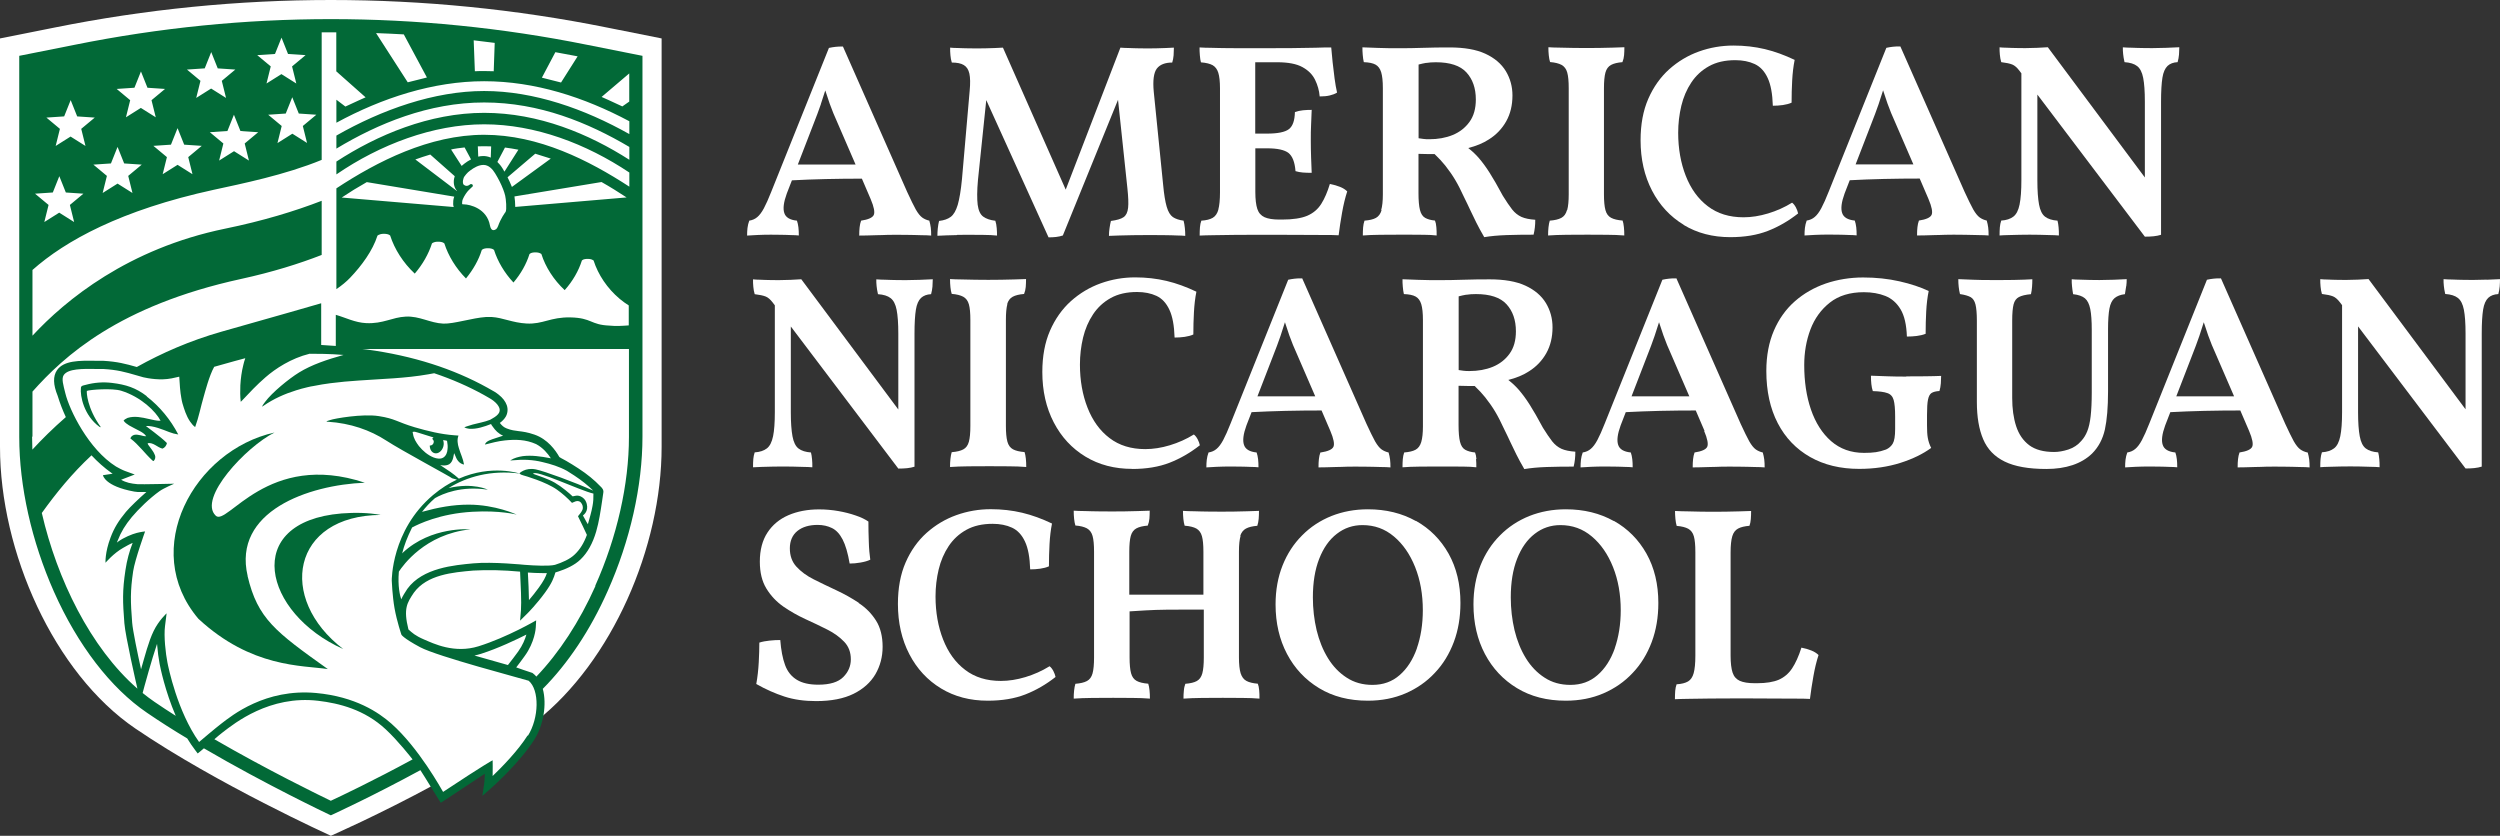 <?xml version="1.0" encoding="UTF-8"?> <svg xmlns="http://www.w3.org/2000/svg" width="341" height="114" viewBox="0 0 341 114" fill="none"><rect x="0" y="0" width="341" height="114" fill="#333333" stroke="none"/><g clip-path="url(#clip0_826_50)"><path d="M105.122 32.011C105.553 32.011 106.01 32.011 106.495 32.025C106.98 32.025 107.451 32.052 107.882 32.065C108.326 32.065 108.676 32.092 108.959 32.119C108.959 31.715 108.946 31.351 108.905 31.014C108.865 30.677 108.797 30.367 108.703 30.097C107.747 30.003 107.168 29.652 106.98 29.059C106.778 28.466 106.886 27.59 107.316 26.404L108.017 24.598C109.484 24.517 111.019 24.463 112.648 24.423C114.358 24.382 116 24.369 117.562 24.369L118.76 27.159C119.218 28.237 119.353 28.965 119.178 29.329C119.003 29.693 118.424 29.949 117.454 30.097C117.36 30.38 117.279 30.677 117.252 31C117.212 31.324 117.199 31.701 117.199 32.133C117.454 32.133 117.791 32.133 118.208 32.119C118.639 32.119 119.097 32.092 119.595 32.079C120.093 32.079 120.578 32.052 121.049 32.038C121.507 32.038 121.897 32.025 122.193 32.025C122.597 32.025 123.109 32.025 123.742 32.038C124.375 32.038 124.994 32.065 125.6 32.079C126.219 32.079 126.69 32.105 127.013 32.133C127.013 31.728 127 31.378 126.959 31.054C126.919 30.744 126.852 30.421 126.758 30.097C126.407 30.016 126.084 29.882 125.802 29.679C125.519 29.477 125.223 29.113 124.913 28.574C124.617 28.035 124.226 27.24 123.742 26.189L114.977 6.348C114.573 6.348 114.237 6.348 113.967 6.389C113.685 6.416 113.388 6.47 113.065 6.537L105.203 26.148C104.826 27.105 104.489 27.86 104.193 28.413C103.897 28.965 103.587 29.369 103.291 29.612C102.995 29.868 102.631 30.03 102.2 30.097C102.079 30.421 101.998 30.758 101.958 31.095C101.918 31.432 101.904 31.782 101.904 32.133C102.254 32.105 102.725 32.079 103.331 32.052C103.937 32.025 104.543 32.011 105.176 32.011H105.122ZM111.961 14.206C112.163 13.613 112.365 12.993 112.567 12.333C112.769 12.966 112.971 13.559 113.16 14.112C113.456 14.948 113.833 15.878 114.29 16.875L116.7 22.442H108.824L110.992 16.835C111.342 15.959 111.665 15.082 111.975 14.193L111.961 14.206Z" fill="white"></path><path d="M130.554 32.038C131.066 32.038 131.524 32.025 131.927 32.025C132.574 32.025 133.287 32.025 134.055 32.038C134.822 32.038 135.468 32.078 135.993 32.132C135.993 31.836 135.993 31.499 135.953 31.122C135.926 30.744 135.859 30.407 135.764 30.111C135.064 30.03 134.512 29.841 134.109 29.545C133.705 29.248 133.462 28.709 133.355 27.927C133.26 27.145 133.26 26.027 133.395 24.544L134.526 13.654L143.021 32.375C143.371 32.375 143.721 32.362 144.058 32.321C144.395 32.281 144.704 32.213 144.973 32.119L152.499 13.613L153.778 25.69C153.9 26.849 153.94 27.725 153.873 28.345C153.805 28.965 153.603 29.383 153.253 29.625C152.903 29.868 152.324 30.03 151.53 30.138C151.449 30.434 151.395 30.771 151.342 31.122C151.288 31.472 151.261 31.822 151.261 32.173C151.665 32.146 152.149 32.132 152.728 32.119C153.307 32.119 153.913 32.092 154.546 32.078C155.179 32.078 155.744 32.065 156.215 32.065H157.548C158.033 32.065 158.545 32.065 159.07 32.078C159.595 32.078 160.079 32.105 160.537 32.119C160.995 32.119 161.358 32.146 161.668 32.173C161.668 31.822 161.655 31.459 161.614 31.095C161.574 30.731 161.52 30.394 161.439 30.097C160.833 30.016 160.349 29.855 159.985 29.612C159.622 29.356 159.339 28.898 159.137 28.197C158.935 27.509 158.773 26.512 158.652 25.205L157.373 12.521C157.225 10.971 157.373 9.907 157.791 9.354C158.221 8.801 158.921 8.532 159.891 8.532C159.985 8.235 160.052 7.898 160.079 7.548C160.106 7.197 160.12 6.847 160.12 6.497C159.77 6.524 159.393 6.537 158.975 6.551C158.558 6.551 158.141 6.577 157.71 6.591C157.279 6.591 156.889 6.604 156.538 6.604C156.188 6.604 155.785 6.604 155.34 6.591C154.882 6.591 154.438 6.564 154.007 6.551C153.563 6.551 153.173 6.524 152.823 6.497L145.364 25.865L136.801 6.497C136.505 6.524 136.141 6.537 135.711 6.551C135.28 6.551 134.849 6.577 134.418 6.591C133.974 6.591 133.583 6.604 133.233 6.604C132.883 6.604 132.479 6.604 132.035 6.591C131.577 6.591 131.133 6.564 130.702 6.551C130.258 6.551 129.894 6.524 129.598 6.497C129.598 6.847 129.598 7.197 129.639 7.548C129.666 7.898 129.733 8.222 129.827 8.532C130.527 8.532 131.079 8.64 131.456 8.869C131.847 9.098 132.102 9.489 132.224 10.041C132.345 10.594 132.358 11.376 132.264 12.373L131.214 24.423C131.066 25.973 130.864 27.145 130.635 27.941C130.393 28.736 130.083 29.275 129.693 29.572C129.302 29.868 128.777 30.057 128.09 30.138C128.01 30.434 127.956 30.771 127.915 31.148C127.875 31.526 127.862 31.863 127.862 32.159C128.185 32.132 128.589 32.119 129.06 32.105C129.531 32.105 130.029 32.078 130.541 32.065L130.554 32.038Z" fill="white"></path><path d="M166.192 28.574C166.044 29.113 165.788 29.491 165.424 29.706C165.061 29.922 164.536 30.057 163.863 30.097C163.768 30.353 163.701 30.65 163.674 30.987C163.647 31.324 163.634 31.715 163.634 32.133C164.091 32.106 164.738 32.092 165.613 32.079C166.474 32.079 167.417 32.052 168.454 32.038C169.477 32.038 170.487 32.025 171.456 32.025H173.974C175.104 32.025 176.222 32.025 177.326 32.038C178.43 32.038 179.44 32.052 180.369 32.052C181.298 32.052 182.038 32.052 182.59 32.092C182.711 31.095 182.873 30.057 183.061 28.992C183.25 27.927 183.479 26.97 183.761 26.108C183.506 25.852 183.182 25.649 182.779 25.488C182.375 25.326 181.917 25.191 181.392 25.097C181.069 26.175 180.678 27.078 180.221 27.806C179.763 28.534 179.13 29.073 178.322 29.423C177.501 29.774 176.343 29.949 174.849 29.949H174.512C173.637 29.949 172.964 29.841 172.479 29.626C172.008 29.41 171.671 29.032 171.496 28.493C171.321 27.954 171.227 27.186 171.227 26.175V20.231H172.843C174.243 20.231 175.212 20.447 175.751 20.865C176.289 21.296 176.612 22.118 176.707 23.345C177.03 23.439 177.366 23.506 177.716 23.533C178.066 23.56 178.47 23.574 178.915 23.574C178.888 22.967 178.861 22.28 178.834 21.498C178.807 20.716 178.793 19.948 178.793 19.166C178.793 18.385 178.793 17.684 178.834 16.969C178.861 16.255 178.888 15.595 178.915 14.988C178.511 14.988 178.12 15.002 177.73 15.042C177.339 15.082 176.976 15.163 176.626 15.285C176.599 16.444 176.33 17.212 175.805 17.616C175.28 18.021 174.283 18.223 172.829 18.223H171.214V8.491H174.189C175.697 8.491 176.841 8.707 177.649 9.152C178.457 9.597 179.022 10.163 179.372 10.877C179.722 11.591 179.938 12.346 180.005 13.155C180.53 13.155 180.988 13.115 181.378 13.02C181.769 12.926 182.092 12.805 182.375 12.629C182.254 12.077 182.132 11.443 182.038 10.715C181.944 9.988 181.85 9.246 181.769 8.478C181.688 7.71 181.634 7.036 181.58 6.47C181.082 6.47 180.382 6.47 179.48 6.51C178.578 6.537 177.434 6.551 176.06 6.564C174.687 6.564 173.031 6.578 171.092 6.578H169.517C168.844 6.578 168.13 6.578 167.39 6.564C166.649 6.564 165.949 6.537 165.29 6.524C164.63 6.524 164.065 6.497 163.62 6.47C163.62 6.793 163.62 7.157 163.661 7.548C163.688 7.939 163.741 8.262 163.809 8.505C164.509 8.559 165.047 8.694 165.411 8.896C165.774 9.111 166.03 9.448 166.178 9.934C166.326 10.405 166.407 11.12 166.407 12.077V26.229C166.407 27.253 166.326 28.049 166.178 28.588L166.192 28.574Z" fill="white"></path><path d="M188.447 28.669C188.299 29.167 188.043 29.518 187.679 29.72C187.316 29.922 186.791 30.043 186.118 30.097C186.023 30.38 185.956 30.677 185.929 31.014C185.902 31.351 185.889 31.728 185.889 32.119C186.535 32.065 187.329 32.038 188.258 32.025C189.187 32.025 190.035 32.011 190.816 32.011H192.338C192.957 32.011 193.59 32.011 194.236 32.025C194.882 32.025 195.461 32.065 195.959 32.119C195.959 31.742 195.959 31.364 195.919 30.987C195.892 30.61 195.825 30.313 195.73 30.084C195.178 30.03 194.734 29.909 194.397 29.72C194.061 29.531 193.819 29.181 193.684 28.642C193.549 28.116 193.482 27.348 193.482 26.35V20.986C193.913 21 194.33 21.013 194.721 21.013C195.017 21.013 195.34 21.013 195.676 21.013C196.242 21.552 196.727 22.078 197.117 22.563C197.615 23.196 198.073 23.843 198.477 24.517C198.881 25.191 199.285 26 199.715 26.93C200.012 27.537 200.294 28.102 200.537 28.642C200.793 29.181 201.062 29.747 201.358 30.34C201.654 30.933 202.018 31.607 202.449 32.348C203.324 32.2 204.347 32.106 205.518 32.065C206.69 32.025 207.901 32.011 209.18 32.011C209.261 31.688 209.315 31.364 209.355 31.027C209.396 30.704 209.409 30.353 209.409 29.976C208.628 29.922 208.009 29.801 207.524 29.585C207.053 29.369 206.622 29.033 206.259 28.574C205.895 28.116 205.478 27.483 204.993 26.714C204.293 25.407 203.687 24.356 203.189 23.574C202.691 22.779 202.193 22.118 201.722 21.566C201.331 21.107 200.846 20.649 200.268 20.191C201.331 19.921 202.274 19.544 203.081 19.018C204.091 18.385 204.885 17.549 205.451 16.538C206.016 15.527 206.299 14.355 206.299 13.02C206.299 11.821 206.003 10.716 205.397 9.705C204.791 8.707 203.862 7.912 202.61 7.332C201.358 6.753 199.729 6.47 197.723 6.47C196.498 6.47 195.3 6.483 194.128 6.524C192.957 6.564 191.907 6.578 190.951 6.578C189.955 6.578 188.958 6.578 188.002 6.537C187.033 6.51 186.319 6.483 185.835 6.456C185.835 6.753 185.835 7.09 185.875 7.467C185.902 7.845 185.956 8.182 186.023 8.478C186.723 8.505 187.262 8.613 187.625 8.815C187.989 9.017 188.245 9.368 188.393 9.853C188.541 10.338 188.622 11.066 188.622 12.023V26.512C188.622 27.442 188.541 28.157 188.393 28.655L188.447 28.669ZM194.532 8.586C194.936 8.518 195.367 8.492 195.852 8.492C197.777 8.492 199.177 8.95 200.025 9.88C200.873 10.81 201.304 12.036 201.304 13.573C201.304 14.799 201.021 15.824 200.443 16.619C199.864 17.428 199.096 18.021 198.154 18.412C197.198 18.802 196.134 18.991 194.963 18.991C194.68 18.991 194.411 18.991 194.155 18.951C193.967 18.937 193.751 18.897 193.495 18.856V8.802C193.859 8.707 194.222 8.626 194.546 8.572L194.532 8.586Z" fill="white"></path><path d="M213.731 28.669C213.596 29.167 213.34 29.518 212.963 29.72C212.586 29.922 212.061 30.044 211.388 30.097C211.307 30.354 211.254 30.65 211.213 31.014C211.173 31.378 211.159 31.742 211.159 32.119C211.886 32.065 212.735 32.038 213.704 32.025C214.673 32.025 215.616 32.011 216.545 32.011C217.474 32.011 218.335 32.011 219.197 32.025C220.059 32.025 220.84 32.065 221.553 32.119C221.553 31.715 221.54 31.337 221.499 30.974C221.459 30.61 221.405 30.313 221.324 30.084C220.651 30.03 220.126 29.909 219.749 29.706C219.372 29.504 219.116 29.154 218.982 28.655C218.847 28.157 218.78 27.442 218.78 26.512V12.063C218.78 11.106 218.847 10.392 218.982 9.893C219.116 9.408 219.372 9.058 219.749 8.855C220.126 8.653 220.638 8.532 221.297 8.478C221.418 8.182 221.499 7.858 221.526 7.521C221.553 7.184 221.567 6.82 221.567 6.443C221.068 6.47 220.53 6.483 219.951 6.497C219.372 6.497 218.78 6.524 218.187 6.537C217.581 6.537 217.002 6.551 216.424 6.551C215.845 6.551 215.279 6.551 214.633 6.537C214 6.537 213.367 6.51 212.775 6.497C212.169 6.497 211.644 6.47 211.2 6.443C211.2 6.82 211.213 7.184 211.254 7.548C211.294 7.912 211.348 8.222 211.429 8.465C212.102 8.519 212.627 8.653 213.004 8.855C213.381 9.071 213.637 9.408 213.771 9.893C213.906 10.365 213.973 11.079 213.973 12.036V26.485C213.973 27.415 213.906 28.13 213.771 28.628L213.731 28.669Z" fill="white"></path><path d="M229.645 30.677C231.489 31.796 233.616 32.348 236.013 32.348C237.965 32.348 239.675 32.065 241.129 31.499C242.583 30.933 243.956 30.138 245.262 29.113C245.208 28.857 245.114 28.588 244.966 28.305C244.818 28.022 244.643 27.793 244.441 27.644C243.418 28.278 242.327 28.763 241.169 29.113C240.011 29.464 238.894 29.639 237.817 29.639C235.892 29.639 234.262 29.14 232.943 28.129C231.624 27.132 230.627 25.744 229.941 23.992C229.254 22.239 228.904 20.272 228.904 18.115C228.904 16.835 229.052 15.608 229.335 14.422C229.618 13.249 230.075 12.184 230.695 11.255C231.314 10.325 232.108 9.583 233.105 9.031C234.101 8.478 235.286 8.208 236.699 8.208C237.696 8.208 238.584 8.384 239.338 8.734C240.092 9.085 240.685 9.718 241.102 10.621C241.533 11.524 241.762 12.791 241.815 14.422C242.273 14.422 242.717 14.395 243.189 14.328C243.646 14.26 244.05 14.152 244.373 14.004C244.373 12.98 244.4 11.969 244.454 10.972C244.508 9.974 244.616 9.044 244.791 8.168C243.431 7.521 242.085 7.022 240.725 6.699C239.365 6.375 237.938 6.214 236.444 6.214C234.814 6.214 233.253 6.483 231.745 7.022C230.237 7.561 228.891 8.37 227.679 9.448C226.481 10.527 225.525 11.874 224.825 13.479C224.125 15.082 223.775 16.969 223.775 19.126C223.775 21.714 224.3 24.005 225.336 26C226.373 27.995 227.814 29.545 229.658 30.663L229.645 30.677Z" fill="white"></path><path d="M269.833 32.065C270.452 32.065 270.923 32.092 271.246 32.119C271.246 31.715 271.233 31.364 271.192 31.041C271.152 30.731 271.085 30.407 270.99 30.084C270.64 30.003 270.317 29.868 270.035 29.666C269.752 29.464 269.456 29.1 269.146 28.561C268.85 28.022 268.459 27.226 267.975 26.175L259.21 6.335C258.806 6.335 258.47 6.335 258.2 6.375C257.918 6.402 257.621 6.456 257.298 6.524L249.436 26.135C249.059 27.092 248.722 27.846 248.426 28.399C248.13 28.952 247.82 29.356 247.524 29.599C247.228 29.855 246.864 30.016 246.433 30.084C246.312 30.407 246.231 30.744 246.191 31.081C246.151 31.418 246.137 31.769 246.137 32.119C246.487 32.092 246.958 32.065 247.564 32.038C248.17 32.011 248.776 31.998 249.409 31.998C249.84 31.998 250.297 31.998 250.782 32.011C251.267 32.011 251.738 32.038 252.169 32.052C252.613 32.052 252.963 32.079 253.246 32.106C253.246 31.701 253.232 31.337 253.192 31C253.152 30.663 253.084 30.353 252.99 30.084C252.034 29.989 251.455 29.639 251.267 29.046C251.065 28.453 251.172 27.577 251.603 26.391L252.303 24.585C253.771 24.504 255.306 24.45 256.935 24.409C258.645 24.369 260.287 24.355 261.849 24.355L263.047 27.146C263.505 28.224 263.64 28.952 263.464 29.316C263.289 29.68 262.711 29.936 261.741 30.084C261.647 30.367 261.566 30.663 261.539 30.987C261.499 31.31 261.485 31.688 261.485 32.119C261.741 32.119 262.078 32.119 262.495 32.106C262.926 32.106 263.384 32.079 263.882 32.065C264.38 32.065 264.865 32.038 265.336 32.025C265.794 32.025 266.184 32.011 266.48 32.011C266.884 32.011 267.396 32.011 268.029 32.025C268.661 32.025 269.281 32.052 269.887 32.065H269.833ZM253.098 22.442L255.265 16.835C255.615 15.959 255.938 15.082 256.248 14.193C256.45 13.6 256.652 12.98 256.854 12.319C257.056 12.953 257.258 13.546 257.446 14.098C257.743 14.934 258.12 15.864 258.577 16.862L260.987 22.428H253.111L253.098 22.442Z" fill="white"></path><path d="M275.474 27.887C275.312 28.682 275.03 29.235 274.626 29.545C274.222 29.855 273.67 30.044 272.97 30.084C272.875 30.367 272.808 30.663 272.781 30.987C272.754 31.31 272.741 31.688 272.741 32.119C273.037 32.092 273.441 32.079 273.939 32.065C274.437 32.065 274.949 32.038 275.487 32.025C276.012 32.025 276.47 32.011 276.847 32.011C277.251 32.011 277.682 32.011 278.166 32.025C278.638 32.025 279.122 32.052 279.594 32.065C280.065 32.065 280.482 32.092 280.832 32.119C280.832 31.715 280.832 31.351 280.792 31.014C280.765 30.677 280.711 30.367 280.644 30.097C279.917 30.044 279.351 29.868 278.947 29.558C278.543 29.248 278.274 28.696 278.126 27.9C277.978 27.105 277.897 26.014 277.897 24.612V12.899L292.559 32.281C292.99 32.281 293.38 32.267 293.757 32.227C294.134 32.187 294.471 32.119 294.767 32.025V13.869C294.767 12.441 294.834 11.349 294.955 10.594C295.076 9.839 295.319 9.314 295.655 8.99C295.992 8.68 296.45 8.505 297.029 8.478C297.123 8.128 297.19 7.777 297.217 7.44C297.244 7.103 297.258 6.766 297.258 6.443C296.759 6.47 296.154 6.497 295.453 6.524C294.753 6.551 294.107 6.564 293.542 6.564C293.165 6.564 292.734 6.564 292.249 6.551C291.764 6.551 291.28 6.524 290.822 6.51C290.364 6.51 289.933 6.483 289.556 6.456C289.556 6.753 289.556 7.063 289.597 7.373C289.624 7.683 289.691 8.06 289.785 8.478C290.539 8.532 291.118 8.707 291.509 9.017C291.913 9.327 292.182 9.866 292.33 10.621C292.478 11.376 292.559 12.454 292.559 13.856V24.207L279.324 6.443C278.92 6.47 278.436 6.497 277.87 6.524C277.305 6.551 276.766 6.564 276.241 6.564C275.918 6.564 275.528 6.564 275.07 6.551C274.612 6.551 274.181 6.524 273.777 6.51C273.36 6.51 273.023 6.483 272.741 6.456C272.741 6.78 272.741 7.117 272.781 7.467C272.808 7.818 272.875 8.155 272.97 8.478C273.643 8.559 274.141 8.667 274.478 8.802C274.801 8.936 275.11 9.206 275.42 9.61L275.716 10.001V24.585C275.716 25.986 275.635 27.092 275.474 27.873V27.887Z" fill="white"></path><path d="M105.445 59.507C105.283 60.302 105.001 60.855 104.597 61.165C104.193 61.475 103.641 61.663 102.941 61.704C102.847 61.987 102.779 62.283 102.752 62.607C102.725 62.931 102.712 63.308 102.712 63.739C103.008 63.712 103.412 63.699 103.91 63.685C104.408 63.685 104.92 63.658 105.459 63.645C105.984 63.645 106.441 63.631 106.818 63.631C107.222 63.631 107.653 63.631 108.138 63.645C108.609 63.645 109.094 63.672 109.565 63.685C110.036 63.685 110.453 63.712 110.803 63.739C110.803 63.335 110.803 62.971 110.763 62.634C110.736 62.297 110.682 61.987 110.615 61.717C109.888 61.663 109.322 61.488 108.919 61.178C108.515 60.868 108.245 60.316 108.097 59.52C107.949 58.725 107.868 57.633 107.868 56.232V44.532L122.53 63.914C122.961 63.914 123.351 63.901 123.728 63.861C124.105 63.82 124.442 63.753 124.738 63.658V45.516C124.738 44.088 124.805 42.996 124.927 42.241C125.048 41.486 125.29 40.961 125.627 40.637C125.963 40.327 126.421 40.152 127 40.125C127.094 39.775 127.161 39.424 127.188 39.087C127.215 38.75 127.229 38.413 127.229 38.09C126.731 38.117 126.125 38.144 125.425 38.171C124.725 38.198 124.078 38.211 123.513 38.211C123.136 38.211 122.705 38.211 122.22 38.198C121.736 38.198 121.251 38.171 120.793 38.157C120.336 38.157 119.905 38.13 119.528 38.103C119.528 38.4 119.528 38.71 119.568 39.02C119.595 39.33 119.662 39.707 119.757 40.125C120.511 40.179 121.089 40.354 121.48 40.664C121.884 40.974 122.153 41.513 122.301 42.268C122.449 43.023 122.53 44.101 122.53 45.503V55.854L109.296 38.09C108.892 38.117 108.407 38.144 107.842 38.171C107.276 38.198 106.738 38.211 106.212 38.211C105.889 38.211 105.499 38.211 105.041 38.198C104.583 38.198 104.153 38.171 103.749 38.157C103.331 38.157 102.995 38.13 102.712 38.103C102.712 38.427 102.712 38.764 102.752 39.114C102.779 39.465 102.847 39.802 102.941 40.125C103.614 40.206 104.112 40.314 104.449 40.449C104.772 40.583 105.082 40.853 105.391 41.257L105.687 41.648V56.232C105.687 57.633 105.607 58.739 105.445 59.52V59.507Z" fill="white"></path><path d="M137.367 41.513C137.501 41.028 137.757 40.678 138.134 40.476C138.511 40.273 139.023 40.152 139.682 40.098C139.804 39.802 139.884 39.478 139.911 39.141C139.938 38.804 139.952 38.44 139.952 38.063C139.453 38.09 138.915 38.103 138.336 38.117C137.757 38.117 137.165 38.144 136.572 38.157C135.966 38.157 135.388 38.171 134.809 38.171C134.23 38.171 133.664 38.171 133.018 38.157C132.385 38.157 131.752 38.13 131.16 38.117C130.554 38.117 130.029 38.09 129.585 38.063C129.585 38.44 129.598 38.804 129.639 39.168C129.679 39.532 129.733 39.842 129.814 40.085C130.487 40.139 131.012 40.273 131.389 40.476C131.766 40.691 132.022 41.028 132.156 41.513C132.291 41.985 132.358 42.7 132.358 43.657V58.105C132.358 59.035 132.291 59.75 132.156 60.248C132.022 60.747 131.766 61.097 131.389 61.3C131.012 61.502 130.487 61.623 129.814 61.677C129.733 61.933 129.679 62.23 129.639 62.594C129.598 62.958 129.585 63.321 129.585 63.699C130.312 63.645 131.16 63.618 132.129 63.605C133.099 63.605 134.041 63.591 134.97 63.591C135.899 63.591 136.761 63.591 137.622 63.605C138.484 63.605 139.265 63.645 139.979 63.699C139.979 63.294 139.965 62.917 139.925 62.553C139.884 62.189 139.83 61.893 139.75 61.664C139.077 61.61 138.551 61.488 138.174 61.286C137.797 61.084 137.542 60.734 137.407 60.235C137.272 59.736 137.205 59.022 137.205 58.092V43.643C137.205 42.686 137.272 41.972 137.407 41.473L137.367 41.513Z" fill="white"></path><path d="M154.411 63.968C156.363 63.968 158.073 63.685 159.527 63.119C160.981 62.553 162.355 61.758 163.661 60.734C163.607 60.478 163.513 60.208 163.364 59.925C163.216 59.642 163.041 59.413 162.839 59.265C161.816 59.898 160.726 60.383 159.568 60.734C158.41 61.084 157.292 61.259 156.215 61.259C154.29 61.259 152.661 60.761 151.342 59.75C150.022 58.752 149.026 57.364 148.339 55.612C147.653 53.86 147.303 51.892 147.303 49.735C147.303 48.455 147.451 47.228 147.733 46.042C148.016 44.87 148.474 43.805 149.093 42.875C149.713 41.945 150.507 41.204 151.503 40.651C152.499 40.098 153.684 39.829 155.098 39.829C156.094 39.829 156.983 40.004 157.737 40.354C158.491 40.705 159.083 41.338 159.5 42.241C159.931 43.145 160.16 44.411 160.214 46.042C160.672 46.042 161.116 46.015 161.587 45.948C162.045 45.881 162.449 45.773 162.772 45.624C162.772 44.6 162.799 43.589 162.853 42.592C162.907 41.594 163.014 40.664 163.189 39.788C161.83 39.141 160.483 38.643 159.123 38.319C157.764 37.996 156.337 37.834 154.842 37.834C153.213 37.834 151.651 38.104 150.143 38.643C148.636 39.182 147.289 39.99 146.077 41.069C144.879 42.147 143.923 43.495 143.223 45.099C142.523 46.703 142.173 48.59 142.173 50.746C142.173 53.334 142.698 55.625 143.735 57.62C144.772 59.615 146.212 61.165 148.057 62.284C149.901 63.402 152.028 63.955 154.425 63.955L154.411 63.968Z" fill="white"></path><path d="M180.099 61.718C180.005 62.001 179.924 62.297 179.897 62.621C179.857 62.944 179.844 63.322 179.844 63.753C180.099 63.753 180.436 63.753 180.853 63.739C181.284 63.739 181.742 63.712 182.24 63.699C182.738 63.699 183.223 63.672 183.694 63.658C184.152 63.658 184.542 63.645 184.838 63.645C185.242 63.645 185.754 63.645 186.387 63.658C187.02 63.658 187.639 63.685 188.245 63.699C188.864 63.699 189.335 63.726 189.658 63.753C189.658 63.349 189.645 62.998 189.605 62.675C189.564 62.365 189.497 62.041 189.403 61.718C189.053 61.637 188.729 61.502 188.447 61.3C188.164 61.098 187.868 60.734 187.558 60.195C187.262 59.655 186.871 58.86 186.387 57.809L177.622 37.969C177.218 37.969 176.882 37.969 176.612 38.009C176.33 38.036 176.033 38.09 175.71 38.157L167.848 57.769C167.471 58.725 167.134 59.48 166.838 60.033C166.542 60.585 166.232 60.99 165.936 61.232C165.64 61.489 165.276 61.65 164.845 61.718C164.724 62.041 164.643 62.378 164.603 62.715C164.563 63.052 164.549 63.402 164.549 63.753C164.899 63.726 165.37 63.699 165.976 63.672C166.582 63.645 167.188 63.632 167.821 63.632C168.252 63.632 168.709 63.632 169.194 63.645C169.679 63.645 170.15 63.672 170.581 63.685C171.025 63.685 171.375 63.712 171.658 63.739C171.658 63.335 171.644 62.971 171.604 62.634C171.564 62.297 171.496 61.987 171.402 61.718C170.446 61.623 169.867 61.273 169.679 60.68C169.477 60.087 169.584 59.211 170.015 58.025L170.715 56.218C172.183 56.138 173.718 56.084 175.347 56.043C177.057 56.003 178.699 55.989 180.261 55.989L181.459 58.779C181.917 59.858 182.052 60.585 181.877 60.949C181.702 61.313 181.123 61.569 180.153 61.718H180.099ZM171.51 54.075L173.677 48.468C174.027 47.592 174.351 46.716 174.66 45.827C174.862 45.234 175.064 44.614 175.266 43.953C175.468 44.587 175.67 45.18 175.858 45.732C176.155 46.568 176.532 47.498 176.989 48.495L179.399 54.062H171.523L171.51 54.075Z" fill="white"></path><path d="M201.385 62.62C201.358 62.243 201.291 61.947 201.196 61.717C200.644 61.663 200.2 61.542 199.864 61.353C199.527 61.165 199.285 60.814 199.15 60.275C199.015 59.75 198.948 58.981 198.948 57.984V52.62C199.379 52.633 199.796 52.647 200.187 52.647C200.483 52.647 200.806 52.647 201.143 52.647C201.708 53.186 202.193 53.711 202.583 54.197C203.081 54.83 203.539 55.477 203.943 56.151C204.347 56.825 204.751 57.633 205.182 58.563C205.478 59.17 205.761 59.736 206.003 60.275C206.259 60.814 206.528 61.38 206.824 61.974C207.12 62.567 207.484 63.24 207.915 63.982C208.79 63.834 209.813 63.739 210.984 63.699C212.156 63.658 213.367 63.645 214.646 63.645C214.727 63.321 214.781 62.998 214.821 62.661C214.862 62.337 214.875 61.987 214.875 61.61C214.094 61.556 213.475 61.434 212.99 61.219C212.519 61.003 212.088 60.666 211.725 60.208C211.361 59.75 210.944 59.116 210.459 58.348C209.759 57.04 209.153 55.989 208.655 55.207C208.157 54.412 207.659 53.752 207.188 53.199C206.797 52.741 206.313 52.283 205.734 51.824C206.797 51.555 207.74 51.177 208.547 50.652C209.557 50.018 210.352 49.182 210.917 48.172C211.482 47.161 211.765 45.988 211.765 44.654C211.765 43.454 211.469 42.349 210.863 41.338C210.257 40.341 209.328 39.545 208.076 38.966C206.824 38.386 205.195 38.103 203.189 38.103C201.964 38.103 200.766 38.117 199.594 38.157C198.423 38.198 197.373 38.211 196.417 38.211C195.421 38.211 194.424 38.211 193.469 38.171C192.499 38.144 191.786 38.117 191.301 38.09C191.301 38.386 191.301 38.723 191.341 39.101C191.368 39.478 191.422 39.815 191.489 40.112C192.189 40.139 192.728 40.246 193.092 40.449C193.455 40.651 193.711 41.001 193.859 41.486C194.007 41.972 194.088 42.699 194.088 43.656V58.146C194.088 59.076 194.007 59.79 193.859 60.289C193.711 60.787 193.455 61.138 193.092 61.34C192.728 61.542 192.203 61.663 191.53 61.717C191.436 62.001 191.368 62.297 191.341 62.634C191.314 62.971 191.301 63.348 191.301 63.739C191.947 63.685 192.741 63.658 193.67 63.645C194.599 63.645 195.448 63.631 196.228 63.631H197.75C198.369 63.631 199.002 63.631 199.648 63.645C200.294 63.645 200.873 63.685 201.372 63.739C201.372 63.362 201.371 62.984 201.331 62.607L201.385 62.62ZM199.998 40.206C200.402 40.139 200.833 40.112 201.318 40.112C203.243 40.112 204.643 40.57 205.491 41.5C206.339 42.43 206.77 43.656 206.77 45.193C206.77 46.419 206.488 47.444 205.909 48.239C205.33 49.048 204.562 49.641 203.62 50.032C202.664 50.422 201.6 50.611 200.429 50.611C200.146 50.611 199.877 50.611 199.621 50.571C199.433 50.557 199.217 50.517 198.962 50.477V40.422C199.325 40.327 199.689 40.246 200.012 40.193L199.998 40.206Z" fill="white"></path><path d="M232.445 58.779C232.903 59.858 233.037 60.585 232.862 60.949C232.687 61.313 232.108 61.569 231.139 61.718C231.045 62.001 230.964 62.297 230.937 62.621C230.897 62.944 230.883 63.322 230.883 63.753C231.139 63.753 231.476 63.753 231.893 63.739C232.324 63.739 232.782 63.712 233.28 63.699C233.778 63.699 234.262 63.672 234.734 63.658C235.191 63.658 235.582 63.645 235.878 63.645C236.282 63.645 236.794 63.645 237.426 63.658C238.059 63.658 238.678 63.685 239.284 63.699C239.904 63.699 240.375 63.726 240.698 63.753C240.698 63.349 240.685 62.998 240.644 62.675C240.604 62.365 240.536 62.041 240.442 61.718C240.092 61.637 239.769 61.502 239.486 61.3C239.204 61.098 238.907 60.734 238.598 60.195C238.301 59.655 237.911 58.86 237.426 57.809L228.662 37.969C228.258 37.969 227.921 37.969 227.652 38.009C227.369 38.036 227.073 38.09 226.75 38.157L218.887 57.769C218.51 58.725 218.174 59.48 217.878 60.033C217.581 60.585 217.272 60.99 216.976 61.232C216.679 61.489 216.316 61.65 215.885 61.718C215.764 62.041 215.683 62.378 215.643 62.715C215.602 63.052 215.589 63.402 215.589 63.753C215.939 63.726 216.41 63.699 217.016 63.672C217.622 63.645 218.228 63.632 218.86 63.632C219.291 63.632 219.749 63.632 220.234 63.645C220.718 63.645 221.19 63.672 221.62 63.685C222.065 63.685 222.415 63.712 222.697 63.739C222.697 63.335 222.684 62.971 222.644 62.634C222.603 62.297 222.536 61.987 222.442 61.718C221.486 61.623 220.907 61.273 220.718 60.68C220.516 60.087 220.624 59.211 221.055 58.025L221.755 56.218C223.223 56.138 224.757 56.084 226.386 56.043C228.096 56.003 229.739 55.989 231.301 55.989L232.499 58.779H232.445ZM222.536 54.075L224.703 48.468C225.054 47.592 225.377 46.716 225.686 45.827C225.888 45.234 226.09 44.614 226.292 43.953C226.494 44.587 226.696 45.18 226.885 45.732C227.181 46.568 227.558 47.498 228.015 48.495L230.425 54.062H222.549L222.536 54.075Z" fill="white"></path><path d="M260.004 51.366C259.197 51.366 258.348 51.366 257.433 51.326C256.517 51.299 255.777 51.272 255.198 51.245C255.198 51.649 255.211 52.027 255.252 52.391C255.292 52.755 255.36 53.078 255.454 53.347C256.329 53.374 256.989 53.455 257.433 53.617C257.877 53.765 258.16 54.075 258.295 54.561C258.429 55.032 258.497 55.787 258.497 56.825V58.523C258.497 59.48 258.389 60.141 258.173 60.505C257.958 60.868 257.648 61.138 257.258 61.313C256.787 61.489 256.315 61.61 255.871 61.677C255.413 61.745 254.875 61.772 254.256 61.772C252.478 61.772 250.984 61.232 249.759 60.168C248.547 59.103 247.632 57.661 247.012 55.855C246.393 54.048 246.097 52.027 246.097 49.789C246.097 48.064 246.379 46.433 246.945 44.937C247.51 43.441 248.399 42.214 249.597 41.271C250.795 40.327 252.344 39.856 254.229 39.856C255.333 39.856 256.315 40.031 257.164 40.368C258.012 40.705 258.712 41.311 259.237 42.187C259.762 43.063 260.045 44.304 260.099 45.907C260.556 45.907 261.001 45.88 261.432 45.827C261.876 45.773 262.28 45.678 262.657 45.53C262.657 44.452 262.684 43.428 262.737 42.444C262.791 41.46 262.899 40.543 263.074 39.694C261.97 39.168 260.637 38.724 259.089 38.373C257.541 38.023 255.885 37.847 254.121 37.847C252.357 37.847 250.62 38.13 249.032 38.67C247.443 39.222 246.029 40.031 244.818 41.096C243.606 42.16 242.65 43.495 241.964 45.085C241.277 46.676 240.927 48.522 240.927 50.598C240.927 53.361 241.452 55.733 242.489 57.728C243.525 59.723 245.006 61.259 246.905 62.338C248.803 63.416 251.038 63.955 253.596 63.955C255.656 63.955 257.527 63.672 259.224 63.133C260.92 62.594 262.307 61.906 263.411 61.098C263.182 60.639 263.034 60.194 262.953 59.736C262.872 59.278 262.845 58.725 262.845 58.038V56.609C262.845 55.652 262.886 54.952 262.98 54.507C263.074 54.048 263.236 53.752 263.464 53.604C263.707 53.455 264.057 53.361 264.542 53.334C264.636 53.011 264.703 52.66 264.73 52.283C264.757 51.905 264.77 51.568 264.77 51.272C264.245 51.299 263.518 51.312 262.589 51.326C261.66 51.326 260.812 51.339 260.031 51.339L260.004 51.366Z" fill="white"></path><path d="M290.028 38.993C290.068 38.683 290.082 38.373 290.082 38.076C289.61 38.103 289.018 38.13 288.331 38.157C287.645 38.184 286.985 38.198 286.352 38.198C285.975 38.198 285.558 38.198 285.087 38.184C284.629 38.184 284.171 38.157 283.727 38.144C283.283 38.144 282.906 38.117 282.582 38.09C282.582 38.413 282.582 38.737 282.623 39.047C282.65 39.357 282.704 39.721 282.771 40.125C283.498 40.206 284.037 40.395 284.387 40.691C284.737 40.988 284.979 41.486 285.114 42.16C285.248 42.834 285.316 43.791 285.316 45.018V53.523C285.316 54.83 285.262 55.908 285.167 56.757C285.073 57.607 284.912 58.294 284.71 58.806C284.508 59.318 284.238 59.763 283.888 60.141C283.417 60.693 282.825 61.084 282.125 61.313C281.425 61.542 280.765 61.65 280.173 61.65C278.745 61.65 277.614 61.34 276.793 60.733C275.972 60.114 275.366 59.251 275.003 58.132C274.639 57.014 274.464 55.733 274.464 54.277V43.737C274.464 42.74 274.531 41.999 274.653 41.513C274.774 41.042 275.016 40.705 275.38 40.516C275.743 40.327 276.282 40.193 277.022 40.125C277.103 39.802 277.143 39.478 277.17 39.141C277.197 38.818 277.211 38.467 277.211 38.09C276.928 38.117 276.578 38.13 276.12 38.144C275.662 38.144 275.191 38.171 274.666 38.184C274.154 38.184 273.643 38.198 273.118 38.198H271.704C270.856 38.198 269.994 38.198 269.146 38.157C268.298 38.13 267.611 38.103 267.113 38.076C267.113 38.427 267.127 38.777 267.167 39.128C267.207 39.478 267.261 39.802 267.342 40.112C267.988 40.206 268.473 40.354 268.796 40.529C269.106 40.705 269.335 41.042 269.456 41.527C269.577 42.012 269.644 42.753 269.644 43.724V54.83C269.644 56.865 269.927 58.55 270.506 59.911C271.085 61.273 272.054 62.284 273.441 62.958C274.814 63.631 276.712 63.968 279.122 63.968C280.455 63.968 281.64 63.793 282.69 63.443C283.74 63.092 284.629 62.567 285.356 61.866C286.231 60.99 286.81 59.898 287.106 58.59C287.389 57.283 287.537 55.558 287.537 53.401V44.897C287.537 43.697 287.604 42.753 287.725 42.093C287.847 41.432 288.089 40.947 288.426 40.664C288.762 40.381 289.233 40.193 289.839 40.125C289.92 39.694 289.974 39.33 290.014 39.02L290.028 38.993Z" fill="white"></path><path d="M314.72 61.718C314.369 61.637 314.046 61.502 313.764 61.3C313.481 61.098 313.185 60.734 312.875 60.195C312.579 59.655 312.188 58.86 311.704 57.809L302.939 37.969C302.535 37.969 302.199 37.969 301.929 38.009C301.647 38.036 301.35 38.09 301.027 38.157L293.165 57.769C292.788 58.725 292.451 59.48 292.155 60.033C291.859 60.585 291.549 60.99 291.253 61.232C290.957 61.489 290.593 61.65 290.162 61.718C290.041 62.041 289.96 62.378 289.92 62.715C289.88 63.052 289.866 63.402 289.866 63.753C290.216 63.726 290.687 63.699 291.293 63.672C291.899 63.645 292.505 63.632 293.138 63.632C293.569 63.632 294.026 63.632 294.511 63.645C294.996 63.645 295.467 63.672 295.898 63.685C296.342 63.685 296.692 63.712 296.975 63.739C296.975 63.335 296.961 62.971 296.921 62.634C296.881 62.297 296.813 61.987 296.719 61.718C295.763 61.623 295.184 61.273 294.996 60.68C294.794 60.087 294.901 59.211 295.332 58.025L296.032 56.218C297.5 56.138 299.035 56.084 300.664 56.043C302.374 56.003 304.016 55.989 305.578 55.989L306.776 58.779C307.234 59.858 307.369 60.585 307.193 60.949C307.018 61.313 306.44 61.569 305.47 61.718C305.376 62.001 305.295 62.297 305.268 62.621C305.228 62.944 305.214 63.322 305.214 63.753C305.47 63.753 305.807 63.753 306.224 63.739C306.655 63.739 307.113 63.712 307.611 63.699C308.109 63.699 308.594 63.672 309.065 63.658C309.523 63.658 309.913 63.645 310.209 63.645C310.613 63.645 311.125 63.645 311.758 63.658C312.39 63.658 313.01 63.685 313.616 63.699C314.235 63.699 314.706 63.726 315.029 63.753C315.029 63.349 315.016 62.998 314.975 62.675C314.935 62.365 314.868 62.041 314.773 61.718H314.72ZM296.84 54.075L299.008 48.468C299.358 47.592 299.681 46.716 299.991 45.827C300.193 45.234 300.395 44.614 300.596 43.953C300.798 44.587 301 45.18 301.189 45.732C301.485 46.568 301.862 47.498 302.32 48.495L304.73 54.062H296.854L296.84 54.075Z" fill="white"></path><path d="M339.196 38.144C338.496 38.171 337.85 38.184 337.284 38.184C336.907 38.184 336.476 38.184 335.992 38.171C335.507 38.171 335.022 38.144 334.564 38.13C334.107 38.13 333.676 38.103 333.299 38.077C333.299 38.373 333.299 38.683 333.339 38.993C333.366 39.303 333.434 39.68 333.528 40.098C334.282 40.152 334.861 40.327 335.251 40.637C335.655 40.947 335.924 41.486 336.072 42.241C336.22 42.996 336.301 44.074 336.301 45.476V55.828L323.067 38.063C322.663 38.09 322.178 38.117 321.613 38.144C321.047 38.171 320.509 38.184 319.984 38.184C319.661 38.184 319.27 38.184 318.812 38.171C318.355 38.171 317.924 38.144 317.52 38.13C317.103 38.13 316.766 38.103 316.483 38.077C316.483 38.4 316.483 38.737 316.524 39.087C316.551 39.438 316.618 39.775 316.712 40.098C317.385 40.179 317.883 40.287 318.22 40.422C318.543 40.556 318.853 40.826 319.162 41.23L319.459 41.621V56.205C319.459 57.607 319.378 58.712 319.216 59.494C319.055 60.289 318.772 60.841 318.368 61.151C317.964 61.461 317.412 61.65 316.712 61.691C316.618 61.974 316.551 62.27 316.524 62.594C316.497 62.917 316.483 63.294 316.483 63.726C316.779 63.699 317.183 63.685 317.681 63.672C318.18 63.672 318.691 63.645 319.23 63.631C319.755 63.631 320.213 63.618 320.59 63.618C320.993 63.618 321.424 63.618 321.909 63.631C322.38 63.631 322.865 63.658 323.336 63.672C323.807 63.672 324.225 63.699 324.575 63.726C324.575 63.321 324.575 62.958 324.534 62.621C324.507 62.284 324.454 61.974 324.386 61.704C323.659 61.65 323.094 61.475 322.69 61.165C322.286 60.855 322.017 60.302 321.869 59.507C321.72 58.712 321.64 57.62 321.64 56.218V44.519L336.301 63.901C336.732 63.901 337.123 63.888 337.5 63.847C337.876 63.807 338.213 63.739 338.509 63.645V45.503C338.509 44.074 338.577 42.983 338.698 42.228C338.819 41.473 339.061 40.947 339.398 40.624C339.734 40.314 340.192 40.139 340.771 40.112C340.865 39.761 340.933 39.411 340.96 39.074C340.987 38.737 341 38.4 341 38.077C340.502 38.103 339.896 38.13 339.196 38.157V38.144Z" fill="white"></path><path d="M117.131 82.218C116.162 81.585 115.139 81.005 114.062 80.506C112.985 80.008 111.961 79.509 110.992 79.024C110.023 78.538 109.242 77.959 108.636 77.298C108.03 76.638 107.734 75.802 107.734 74.791C107.734 73.781 108.084 72.972 108.77 72.419C109.457 71.867 110.386 71.597 111.53 71.597C112.257 71.597 112.904 71.745 113.483 72.028C114.062 72.311 114.546 72.837 114.937 73.592C115.327 74.347 115.65 75.438 115.893 76.867C116.35 76.867 116.835 76.827 117.374 76.732C117.912 76.638 118.356 76.517 118.706 76.341C118.612 75.695 118.531 74.872 118.504 73.888C118.464 72.904 118.451 71.988 118.451 71.139C118.02 70.842 117.454 70.559 116.727 70.317C116 70.061 115.206 69.858 114.358 69.71C113.51 69.562 112.634 69.481 111.719 69.481C110.144 69.481 108.744 69.751 107.532 70.276C106.32 70.802 105.364 71.597 104.678 72.648C103.991 73.7 103.641 75.021 103.641 76.597C103.641 78.08 103.937 79.307 104.543 80.291C105.149 81.275 105.916 82.083 106.859 82.744C107.801 83.391 108.797 83.957 109.848 84.442C110.898 84.914 111.894 85.399 112.836 85.871C113.779 86.342 114.546 86.909 115.152 87.542C115.758 88.175 116.054 88.984 116.054 89.928C116.054 90.871 115.704 91.666 115.017 92.354C114.331 93.041 113.2 93.392 111.611 93.392C110.413 93.392 109.43 93.176 108.703 92.731C107.963 92.286 107.424 91.626 107.088 90.723C106.751 89.82 106.536 88.674 106.428 87.299C105.957 87.299 105.458 87.326 104.96 87.38C104.462 87.434 103.991 87.515 103.574 87.65C103.574 88.459 103.547 89.348 103.493 90.346C103.439 91.343 103.331 92.327 103.156 93.297C104.435 94.025 105.714 94.591 106.993 95.009C108.272 95.427 109.713 95.629 111.315 95.629C113.402 95.629 115.098 95.292 116.431 94.632C117.764 93.971 118.747 93.082 119.407 91.963C120.053 90.844 120.389 89.604 120.389 88.216C120.389 86.828 120.093 85.588 119.487 84.644C118.881 83.687 118.101 82.892 117.131 82.258V82.218Z" fill="white"></path><path d="M143.142 90.885C142.119 91.518 141.029 92.003 139.871 92.354C138.713 92.704 137.596 92.879 136.518 92.879C134.593 92.879 132.964 92.381 131.645 91.37C130.325 90.373 129.329 88.984 128.642 87.232C127.956 85.48 127.606 83.512 127.606 81.356C127.606 80.075 127.754 78.849 128.037 77.662C128.319 76.49 128.777 75.425 129.396 74.495C130.016 73.565 130.81 72.824 131.806 72.271C132.803 71.719 133.987 71.449 135.401 71.449C136.397 71.449 137.286 71.624 138.04 71.975C138.794 72.325 139.386 72.959 139.804 73.862C140.234 74.765 140.463 76.031 140.517 77.662C140.975 77.662 141.419 77.635 141.89 77.568C142.348 77.501 142.752 77.393 143.075 77.245C143.075 76.22 143.102 75.209 143.156 74.212C143.21 73.215 143.317 72.285 143.493 71.409C142.133 70.761 140.786 70.263 139.427 69.939C138.067 69.616 136.64 69.454 135.145 69.454C133.516 69.454 131.954 69.724 130.447 70.263C128.939 70.802 127.592 71.611 126.381 72.689C125.182 73.767 124.226 75.115 123.526 76.719C122.826 78.323 122.476 80.21 122.476 82.366C122.476 84.954 123.001 87.246 124.038 89.24C125.075 91.235 126.515 92.785 128.36 93.904C130.204 95.023 132.331 95.575 134.728 95.575C136.68 95.575 138.39 95.292 139.844 94.726C141.298 94.16 142.671 93.365 143.977 92.34C143.923 92.084 143.829 91.815 143.681 91.532C143.533 91.249 143.358 91.019 143.156 90.871L143.142 90.885Z" fill="white"></path><path d="M169.154 73.134C169.302 72.648 169.571 72.298 169.948 72.096C170.325 71.894 170.837 71.772 171.496 71.718C171.591 71.422 171.658 71.098 171.685 70.761C171.712 70.424 171.725 70.061 171.725 69.683C171.227 69.71 170.688 69.724 170.11 69.737C169.531 69.737 168.938 69.764 168.346 69.778C167.74 69.778 167.161 69.791 166.623 69.791C166.084 69.791 165.465 69.791 164.818 69.778C164.172 69.778 163.539 69.751 162.934 69.737C162.328 69.737 161.803 69.71 161.358 69.683C161.358 70.061 161.372 70.424 161.412 70.788C161.453 71.152 161.506 71.462 161.587 71.705C162.287 71.759 162.826 71.894 163.189 72.096C163.553 72.311 163.809 72.648 163.943 73.134C164.078 73.605 164.145 74.32 164.145 75.277V81.113H154.034V75.277C154.034 74.32 154.102 73.605 154.236 73.107C154.371 72.621 154.627 72.271 155.004 72.069C155.381 71.867 155.892 71.745 156.552 71.692C156.673 71.395 156.754 71.072 156.781 70.734C156.808 70.398 156.821 70.034 156.821 69.656C156.323 69.683 155.785 69.697 155.206 69.71C154.627 69.71 154.034 69.737 153.442 69.751C152.836 69.751 152.257 69.764 151.678 69.764C151.099 69.764 150.534 69.764 149.888 69.751C149.255 69.751 148.622 69.724 148.03 69.71C147.424 69.71 146.899 69.683 146.454 69.656C146.454 70.034 146.468 70.398 146.508 70.761C146.549 71.125 146.603 71.435 146.683 71.678C147.356 71.732 147.882 71.867 148.259 72.069C148.635 72.284 148.891 72.621 149.026 73.107C149.161 73.579 149.228 74.293 149.228 75.25V89.699C149.228 90.629 149.161 91.343 149.026 91.842C148.891 92.34 148.635 92.691 148.259 92.893C147.882 93.095 147.356 93.216 146.683 93.27C146.603 93.526 146.549 93.823 146.508 94.187C146.468 94.551 146.454 94.915 146.454 95.292C147.181 95.238 148.03 95.211 148.999 95.198C149.968 95.198 150.911 95.184 151.84 95.184C152.769 95.184 153.63 95.184 154.492 95.198C155.354 95.198 156.135 95.238 156.848 95.292C156.848 94.888 156.835 94.51 156.794 94.146C156.754 93.782 156.7 93.486 156.619 93.257C155.946 93.203 155.421 93.082 155.044 92.879C154.667 92.677 154.411 92.327 154.277 91.828C154.142 91.329 154.075 90.615 154.075 89.685V83.391C154.707 83.35 155.434 83.296 156.256 83.256C157.158 83.202 158.1 83.175 159.097 83.162C160.093 83.162 161.049 83.148 161.978 83.148H164.199V89.699C164.199 90.629 164.132 91.343 163.997 91.842C163.863 92.34 163.607 92.691 163.243 92.893C162.88 93.095 162.355 93.216 161.681 93.27C161.587 93.526 161.506 93.823 161.48 94.187C161.439 94.551 161.426 94.915 161.426 95.292C162.153 95.238 163.001 95.211 163.984 95.198C164.967 95.198 165.896 95.184 166.798 95.184C167.7 95.184 168.588 95.184 169.463 95.198C170.338 95.198 171.119 95.238 171.792 95.292C171.792 94.888 171.792 94.51 171.752 94.146C171.725 93.782 171.658 93.486 171.564 93.257C170.917 93.203 170.392 93.082 170.015 92.879C169.638 92.677 169.383 92.327 169.221 91.828C169.073 91.329 168.992 90.615 168.992 89.685V75.236C168.992 74.279 169.073 73.565 169.221 73.066L169.154 73.134Z" fill="white"></path><path d="M193.132 71.072C191.234 70.007 189.053 69.468 186.575 69.468C184.798 69.468 183.142 69.778 181.607 70.384C180.072 71.004 178.74 71.88 177.609 73.026C176.464 74.171 175.576 75.533 174.943 77.123C174.31 78.714 173.987 80.493 173.987 82.447C173.987 84.981 174.512 87.232 175.549 89.2C176.585 91.168 178.053 92.731 179.924 93.863C181.809 95.009 184.017 95.575 186.575 95.575C188.46 95.575 190.17 95.238 191.705 94.578C193.24 93.917 194.586 92.987 195.703 91.788C196.834 90.602 197.696 89.186 198.302 87.569C198.908 85.952 199.204 84.172 199.204 82.245C199.204 79.684 198.665 77.447 197.588 75.519C196.511 73.605 195.03 72.109 193.132 71.044V71.072ZM193.267 88.432C192.715 89.982 191.934 91.195 190.91 92.084C189.901 92.974 188.662 93.419 187.208 93.419C185.875 93.419 184.704 93.095 183.694 92.435C182.684 91.788 181.823 90.898 181.136 89.779C180.449 88.661 179.938 87.394 179.588 85.965C179.251 84.536 179.076 83.04 179.076 81.49C179.076 79.455 179.359 77.703 179.938 76.22C180.517 74.738 181.311 73.605 182.348 72.81C183.371 72.015 184.542 71.624 185.848 71.624C187.477 71.624 188.904 72.136 190.13 73.174C191.355 74.198 192.324 75.6 193.024 77.352C193.724 79.105 194.074 81.072 194.074 83.229C194.074 85.156 193.792 86.895 193.253 88.445L193.267 88.432Z" fill="white"></path><path d="M220.126 71.072C218.228 70.007 216.047 69.468 213.569 69.468C211.792 69.468 210.136 69.778 208.601 70.384C207.066 71.004 205.734 71.88 204.603 73.026C203.458 74.171 202.57 75.533 201.937 77.123C201.304 78.714 200.981 80.493 200.981 82.447C200.981 84.981 201.506 87.232 202.543 89.2C203.579 91.168 205.047 92.731 206.918 93.863C208.803 95.009 211.011 95.575 213.569 95.575C215.454 95.575 217.164 95.238 218.699 94.578C220.234 93.917 221.58 92.987 222.697 91.788C223.828 90.602 224.69 89.186 225.296 87.569C225.902 85.952 226.198 84.172 226.198 82.245C226.198 79.684 225.659 77.447 224.582 75.519C223.505 73.605 222.024 72.109 220.126 71.044V71.072ZM220.261 88.432C219.709 89.982 218.928 91.195 217.904 92.084C216.895 92.974 215.656 93.419 214.202 93.419C212.869 93.419 211.698 93.095 210.688 92.435C209.678 91.788 208.817 90.898 208.13 89.779C207.443 88.661 206.932 87.394 206.582 85.965C206.245 84.536 206.07 83.04 206.07 81.49C206.07 79.455 206.353 77.703 206.932 76.22C207.511 74.738 208.305 73.605 209.342 72.81C210.365 72.015 211.536 71.624 212.842 71.624C214.471 71.624 215.898 72.136 217.124 73.174C218.349 74.198 219.318 75.6 220.018 77.352C220.718 79.105 221.068 81.072 221.068 83.229C221.068 85.156 220.786 86.895 220.247 88.445L220.261 88.432Z" fill="white"></path><path d="M245.72 88.324C245.343 89.51 244.912 90.454 244.441 91.168C243.97 91.882 243.35 92.394 242.623 92.718C241.883 93.028 240.9 93.19 239.675 93.19H239.338C238.463 93.19 237.79 93.082 237.305 92.866C236.834 92.65 236.497 92.273 236.322 91.734C236.147 91.195 236.053 90.427 236.053 89.416V75.371C236.053 74.387 236.134 73.646 236.282 73.147C236.43 72.648 236.699 72.298 237.076 72.096C237.453 71.894 237.965 71.772 238.625 71.719C238.719 71.462 238.786 71.166 238.813 70.802C238.84 70.438 238.853 70.074 238.853 69.697C238.355 69.724 237.803 69.737 237.224 69.751C236.632 69.751 236.04 69.778 235.434 69.791C234.828 69.791 234.249 69.805 233.67 69.805C233.145 69.805 232.593 69.805 232.014 69.791C231.435 69.791 230.856 69.764 230.264 69.751C229.671 69.751 229.079 69.724 228.473 69.697C228.473 70.02 228.487 70.384 228.527 70.775C228.567 71.166 228.621 71.489 228.702 71.732C229.375 71.786 229.9 71.921 230.277 72.123C230.654 72.338 230.91 72.675 231.045 73.161C231.179 73.632 231.247 74.347 231.247 75.304V89.456C231.247 90.48 231.166 91.276 231.018 91.815C230.87 92.354 230.614 92.731 230.25 92.947C229.887 93.163 229.362 93.297 228.689 93.338C228.594 93.594 228.527 93.89 228.5 94.227C228.473 94.564 228.46 94.955 228.46 95.373C228.918 95.346 229.564 95.333 230.439 95.319C231.301 95.319 232.243 95.292 233.28 95.279C234.303 95.279 235.313 95.265 236.282 95.265H238.8C239.756 95.265 240.752 95.265 241.788 95.279C242.825 95.279 243.795 95.292 244.697 95.292C245.599 95.292 246.326 95.292 246.878 95.333C246.999 94.335 247.16 93.297 247.349 92.233C247.537 91.168 247.766 90.211 248.049 89.348C247.793 89.092 247.47 88.89 247.066 88.728C246.662 88.567 246.218 88.432 245.706 88.337L245.72 88.324Z" fill="white"></path><path d="M82.813 3.76C70.373 1.253 57.744 0 45.129 0C32.514 0 19.872 1.253 7.432 3.76L0 5.243V60.949C0 75.263 7.338 91.801 18.472 99.376C29.606 106.964 45.129 114 45.129 114C45.129 114 51.726 111.116 59.387 106.951C59.71 107.463 60.02 108.002 60.343 108.541C63.951 106.142 66.388 104.606 66.886 104.323C66.886 105.104 66.886 105.953 66.846 106.695C68.906 104.902 72.002 101.64 73.146 98.365C83.473 90.224 90.245 74.67 90.245 60.949V5.243L82.813 3.76V3.76Z" fill="white"></path><path d="M80.053 6.106C56.883 1.442 33.376 1.442 10.205 6.106L2.625 7.615V59.588C2.625 66.327 4.308 73.835 7.364 80.722C10.596 87.987 15.092 93.85 20.047 97.219C21.784 98.406 23.642 99.592 25.54 100.724C25.877 101.277 26.24 101.816 26.631 102.328L26.967 102.773L27.398 102.422C27.519 102.314 27.681 102.193 27.842 102.045C27.842 102.045 27.815 102.058 27.815 102.072C36.297 107.032 44.645 110.981 44.752 111.035L45.129 111.21L45.506 111.035C45.587 110.994 50.905 108.555 57.34 105.05C57.462 105.239 58.337 106.6 58.875 107.504C59.198 108.029 59.508 108.541 59.831 109.04L60.127 109.498L60.585 109.202C62.389 108.016 64.867 106.371 66.132 105.536C66.119 106.034 66.092 106.614 66.011 107.099L65.795 108.555L66.899 107.584C67.061 107.45 70.858 104.093 72.904 100.845C74.116 98.931 74.614 96.074 74.035 93.958C77.455 90.521 80.524 85.938 82.88 80.628C85.95 73.754 87.633 66.273 87.633 59.561V7.615L80.053 6.106ZM85.829 10.014V13.856L84.886 14.516C83.917 14.044 82.019 13.209 82.059 13.222L85.829 10.014V10.014ZM75.745 7.117C76.755 7.292 77.778 7.494 78.788 7.683L76.526 11.255C76.526 11.255 73.86 10.581 73.914 10.594L75.745 7.13V7.117ZM67.478 5.85L67.344 9.718C67.142 9.718 66.563 9.691 66.038 9.691C65.62 9.691 65.19 9.691 64.772 9.718L64.611 5.499C65.567 5.607 66.522 5.728 67.478 5.85V5.85ZM55.079 4.691L58.229 10.567C58.593 10.486 55.563 11.241 55.617 11.228L51.295 4.515C52.561 4.556 53.813 4.623 55.079 4.691V4.691ZM41.911 19.517L39.879 18.236L37.846 19.517L38.424 17.185L36.58 15.649L38.976 15.487L39.865 13.263L40.754 15.487L43.15 15.649L41.306 17.185L41.885 19.517H41.911ZM37.509 7.359L38.398 5.135L39.286 7.359L41.683 7.521L39.838 9.058L40.417 11.389L38.384 10.109L36.351 11.389L36.93 9.058L35.086 7.521L37.482 7.359H37.509ZM35.22 18.034L33.376 19.571L33.955 21.902L31.922 20.622L29.889 21.902L30.468 19.571L28.623 18.034L31.02 17.872L31.908 15.649L32.797 17.872L35.193 18.034H35.22ZM27.923 9.327L28.812 7.103L29.7 9.327L32.097 9.489L30.252 11.025L30.831 13.357L28.798 12.077L26.765 13.357L27.344 11.025L25.5 9.489L27.896 9.327H27.923ZM24.234 17.509L25.123 19.732L27.519 19.894L25.675 21.431L26.254 23.762L24.221 22.482L22.188 23.762L22.767 21.431L20.922 19.894L23.319 19.732L24.207 17.509H24.234ZM18.337 11.969L19.226 9.745L20.114 11.969L22.511 12.131L20.666 13.667L21.245 15.999L19.212 14.719L17.179 15.999L17.758 13.667L15.914 12.131L18.31 11.969H18.337ZM16.048 20.069L16.937 22.293L19.333 22.455L17.489 23.992L18.068 26.323L16.035 25.043L14.002 26.323L14.581 23.992L12.736 22.455L15.133 22.293L16.021 20.069H16.048ZM8.751 15.878L9.64 13.654L10.528 15.878L12.925 16.039L11.08 17.576L11.659 19.908L9.626 18.627L7.593 19.908L8.172 17.576L6.328 16.039L8.724 15.878H8.751ZM7.203 26.256L8.091 24.032L8.98 26.256L11.377 26.418L9.532 27.954L10.111 30.286L8.078 29.006L6.045 30.286L6.624 27.954L4.779 26.418L7.176 26.256H7.203ZM4.429 59.575V53.415C8.697 48.617 16.169 41.702 32.877 38.05C37.199 37.106 40.834 35.96 43.877 34.774V27.388C40.188 28.817 35.826 30.138 30.71 31.189C17.476 33.912 8.953 40.907 4.429 45.786V36.823C8.913 32.847 16.466 28.655 29.189 25.879C32.918 25.07 38.909 23.857 43.877 21.808V4.408C44.537 4.408 45.21 4.408 45.87 4.408V9.731L49.868 13.276C49.962 13.236 48.091 14.058 47.095 14.543C47.095 14.543 47.108 14.543 47.122 14.543L45.883 13.6V16.74C52.103 13.357 59.104 11.079 66.038 11.079C72.971 11.079 79.69 13.263 85.842 16.538V18.29C79.757 14.867 72.85 12.414 66.038 12.414C59.225 12.414 52.063 14.961 45.883 18.492V20.271C51.551 16.848 58.498 13.977 66.038 13.977C73.577 13.977 80.228 16.727 85.842 20.042V21.795C80.349 18.277 73.496 15.392 66.038 15.392C58.579 15.392 51.444 18.412 45.883 22.037V23.789C51.821 19.719 59.077 16.956 66.038 16.956C72.998 16.956 79.972 19.611 85.842 23.533V25.461C80.336 21.875 73.496 18.385 66.038 18.385C58.579 18.385 51.444 22.024 45.883 25.69V39.438C46.597 38.953 47.243 38.427 47.755 37.888C49.33 36.243 50.838 34.181 51.484 32.146C51.484 32.146 51.511 32.106 51.645 32.038C51.78 31.971 51.995 31.89 52.359 31.89C52.722 31.89 52.938 31.957 53.073 32.025C53.194 32.092 53.221 32.133 53.221 32.133C53.813 33.979 54.984 35.839 56.573 37.322C57.65 36.068 58.458 34.639 58.916 33.211C58.916 33.211 58.943 33.17 59.064 33.103C59.198 33.036 59.4 32.968 59.764 32.968C60.114 32.968 60.343 33.036 60.464 33.103C60.585 33.17 60.612 33.211 60.612 33.211C61.151 34.896 62.174 36.58 63.56 37.982C64.543 36.782 65.297 35.448 65.715 34.1C65.715 34.1 65.742 34.06 65.863 33.992C65.984 33.925 66.199 33.858 66.549 33.858C66.899 33.858 67.115 33.925 67.236 33.992C67.357 34.06 67.384 34.087 67.384 34.087C67.882 35.65 68.798 37.214 70.036 38.535C71.046 37.349 71.8 36.001 72.218 34.666C72.218 34.666 72.244 34.626 72.352 34.559C72.473 34.491 72.675 34.424 73.025 34.424C73.362 34.424 73.577 34.491 73.698 34.559C73.82 34.612 73.847 34.653 73.847 34.653C74.398 36.405 75.516 38.171 77.024 39.573C78.114 38.359 78.922 36.944 79.367 35.542C79.367 35.542 79.393 35.502 79.501 35.435C79.622 35.367 79.824 35.313 80.161 35.313C80.497 35.313 80.699 35.381 80.821 35.448C80.942 35.502 80.969 35.542 80.969 35.542C81.575 37.443 82.827 39.343 84.536 40.772C84.927 41.096 85.331 41.392 85.762 41.662V44.384C84.806 44.452 84.038 44.506 83.109 44.411C80.511 44.303 80.753 43.36 77.805 43.293C75.058 43.239 74.062 44.25 71.827 44.128C69.875 44.02 68.609 43.333 67.075 43.239H66.294C64.436 43.36 61.891 44.196 60.464 44.142C58.66 44.061 57.233 43.09 55.348 43.185C53.45 43.279 52.292 44.182 49.949 44.074C48.428 44.007 47.095 43.306 45.802 42.942V47.188C45.129 47.134 44.456 47.093 43.81 47.053V41.365C41.709 41.985 38.546 42.875 30.239 45.233C25.917 46.46 22.067 48.158 18.66 50.059C17.085 49.614 16.035 49.331 14.042 49.21H14.029H14.015C13.692 49.21 13.356 49.21 13.006 49.21C10.878 49.183 8.697 49.142 7.768 50.504C7.216 51.326 7.243 52.458 7.863 53.981C8.172 54.992 8.549 55.962 8.98 56.892C7.216 58.429 5.695 59.938 4.416 61.327C4.389 60.72 4.376 60.127 4.376 59.547L4.429 59.575ZM61.878 28.237L46.61 26.943C47.714 26.202 48.858 25.501 50.03 24.841L61.958 26.822C61.891 27.011 61.837 27.213 61.824 27.402C61.824 27.442 61.824 27.483 61.824 27.523C61.81 27.685 61.783 27.968 61.891 28.251L61.878 28.237ZM56.64 21.754C57.327 21.512 58 21.282 58.687 21.08L62.026 24.032C61.985 24.153 61.958 24.275 61.931 24.396C61.824 25.056 61.972 25.636 62.335 26.027C62.335 26.027 62.335 26.04 62.322 26.054L56.64 21.741V21.754ZM61.528 20.393C61.528 20.393 61.81 20.285 63.372 20.11L64.247 21.741C63.911 21.916 63.601 22.118 63.359 22.307C63.224 22.415 63.103 22.509 62.968 22.63L61.528 20.393V20.393ZM63.049 27.469C63.076 27.119 63.48 26.485 63.722 26.175C63.911 25.933 64.261 25.636 64.49 25.407C64.543 25.151 64.355 25.11 64.247 25.11C64.22 25.11 64.193 25.11 64.193 25.11C64.018 25.245 63.83 25.353 63.641 25.353C63.52 25.353 63.399 25.312 63.264 25.205C63.143 25.11 63.116 24.854 63.157 24.585C63.197 24.369 63.264 24.153 63.386 24.018C63.466 23.911 63.534 23.83 63.587 23.762C63.763 23.547 63.897 23.439 64.126 23.264C64.638 22.873 65.297 22.495 65.944 22.495C66.657 22.495 67.182 23.062 67.532 23.641C67.963 24.342 68.34 25.07 68.636 25.838C68.744 26.121 68.838 26.404 68.906 26.687C69.013 27.105 69.148 28.601 68.959 28.911C68.852 29.059 68.313 29.774 67.936 30.839C67.869 31.027 67.815 31.081 67.694 31.243C67.546 31.351 67.411 31.391 67.317 31.391C67.034 31.391 66.899 31.095 66.832 30.758C66.415 28.439 64.112 27.887 63.278 27.873C62.982 27.873 63.022 27.873 63.049 27.456V27.469ZM65.176 19.962C65.459 19.962 65.755 19.948 66.038 19.948C66.967 19.948 66.994 19.975 66.994 19.975L66.94 21.498C66.576 21.336 66.226 21.282 65.93 21.282C65.688 21.282 65.459 21.309 65.23 21.363L65.176 19.962ZM68.811 23.425C68.731 23.291 68.65 23.156 68.569 23.008C68.34 22.63 68.098 22.334 67.842 22.091L68.879 20.123C69.484 20.204 70.104 20.299 70.71 20.42L68.798 23.425H68.811ZM72.985 20.959L75.126 21.633L69.821 25.501C69.821 25.501 69.794 25.42 69.781 25.393C69.619 24.989 69.431 24.585 69.229 24.18L72.998 20.972L72.985 20.959ZM82.046 24.827C83.217 25.488 84.361 26.202 85.465 26.93L70.279 28.224C70.279 27.698 70.225 27.159 70.171 26.795L82.059 24.827H82.046ZM5.695 69.98C7.661 67.244 9.815 64.588 12.48 62.108C13.315 62.998 14.217 63.807 15.187 64.494C15.241 64.534 15.294 64.575 15.362 64.615C15.254 64.642 15.187 64.642 15.187 64.642L14.042 64.817C14.042 64.817 14.244 66.314 18.324 67.055C18.889 67.163 19.455 67.082 19.966 67.109C18.983 67.972 17.745 69.144 17.179 69.818C16.196 71.004 15.564 72.015 15.079 73.322C14.298 75.385 14.392 76.759 14.392 76.759C14.392 76.759 15.483 75.465 16.802 74.724C17.193 74.508 17.637 74.239 18.095 74.05C17.651 75.169 17.314 76.409 17.112 77.757C16.681 80.601 16.735 82.083 16.964 85.008C17.099 86.76 18.606 93.338 18.674 93.621L18.741 93.931C12.319 88.324 7.782 78.983 5.708 69.993L5.695 69.98ZM23.965 97.637C22.968 97.004 21.999 96.37 21.057 95.723C20.518 95.346 19.98 94.955 19.455 94.524L19.697 93.621C19.697 93.621 20.68 90.009 21.42 87.825C21.501 88.863 21.636 89.86 21.77 90.548C21.864 91.046 22.511 94.241 23.965 97.624V97.637ZM45.129 109.229C43.446 108.42 36.459 105.01 29.242 100.832C29.646 100.481 30.023 100.158 30.414 99.861C31.949 98.689 36.768 94.793 43.419 95.589C46.233 95.926 49.72 96.775 52.628 99.497C54.298 101.047 56.115 103.379 56.277 103.581C50.945 106.479 46.422 108.622 45.116 109.229H45.129ZM71.989 100.279C70.656 102.395 68.461 104.633 67.196 105.846C67.223 105.158 67.196 103.703 67.196 103.703C67.196 103.703 66.32 104.12 60.437 108.016C60.222 107.665 57.139 102.031 53.382 98.702C51.659 97.179 48.482 95.023 43.11 94.524C36.19 93.89 31.625 97.597 30.171 98.716C29.458 99.255 27.277 101.101 27.156 101.209C24.18 97.017 22.968 91.033 22.834 90.346C22.605 89.186 22.322 86.801 22.511 85.372L22.726 83.66C22.726 83.66 21.663 84.617 20.962 86.059C20.262 87.488 19.764 89.483 19.239 91.289C18.768 89.159 18.108 85.992 18.027 84.927C17.799 82.016 17.758 80.655 18.162 77.918C18.404 76.328 19.791 72.487 19.791 72.487C19.791 72.487 19.306 72.527 18.66 72.689C18.014 72.851 16.883 73.322 16.156 73.848C16.075 73.902 16.008 73.956 15.941 74.01C15.981 73.915 16.021 73.808 16.062 73.713C16.52 72.527 17.085 71.611 17.987 70.519C18.889 69.441 20.424 67.945 21.77 66.988C22.363 66.57 23.763 65.977 23.763 65.977C23.763 65.977 19.212 66.085 18.768 66.044C17.866 65.963 17.193 65.828 16.52 65.438C16.695 65.384 18.378 64.723 18.378 64.723L17.045 64.238C16.735 64.13 16.062 63.78 15.819 63.631C12.104 61.3 9.478 55.962 8.913 53.644C8.63 52.498 8.361 51.649 8.697 51.151C9.303 50.274 11.282 50.301 13.033 50.328C13.369 50.328 13.719 50.328 14.056 50.328C16.035 50.45 16.977 50.719 18.701 51.218C18.956 51.285 19.549 51.461 19.549 51.461C20.195 51.609 21.851 51.919 23.413 51.609C23.763 51.541 24.099 51.461 24.45 51.38C24.49 52.188 24.584 53.577 24.732 54.278C24.759 54.52 24.826 54.749 24.88 54.992C25.136 55.854 25.405 56.73 25.917 57.485C26.119 57.768 26.334 58.051 26.617 58.254C27.115 56.906 27.371 55.504 27.788 54.089C27.963 53.496 28.529 51.258 29.215 50.032C31.02 49.52 33.349 48.873 33.456 48.859C33.362 49.115 33.214 49.627 33.187 49.789C32.958 50.692 32.837 51.622 32.783 52.552C32.756 53.307 32.743 54.062 32.837 54.803C32.877 54.776 32.918 54.736 32.945 54.709C33.995 53.59 35.059 52.458 36.216 51.461C37.563 50.288 39.703 48.873 42.221 48.253C43.137 48.253 44.995 48.253 46.866 48.414C44.631 49.034 42.504 49.749 40.781 50.813C39.407 51.663 37.118 53.523 36.149 54.83C36.001 55.046 35.826 55.234 35.745 55.477C35.826 55.437 35.907 55.383 35.974 55.329C37.32 54.399 38.828 53.725 40.39 53.24C40.646 53.186 40.875 53.078 41.117 53.024C41.669 52.889 42.221 52.727 42.787 52.647C43.541 52.485 44.308 52.377 45.075 52.269C46.354 52.107 47.633 51.986 48.926 51.905C52.09 51.676 55.294 51.609 58.417 51.056C58.485 51.056 58.943 50.948 59.225 50.908C61.635 51.717 63.911 52.714 65.984 53.86C66.105 53.927 66.24 54.008 66.361 54.075C66.711 54.278 67.047 54.453 67.344 54.695C67.748 55.019 67.99 55.329 68.111 55.652C68.192 55.881 68.165 56.138 68.057 56.326C67.896 56.596 67.6 56.838 67.182 57.068L66.859 57.256C66.092 57.566 65.284 57.688 64.49 57.903C64.112 58.038 63.709 58.119 63.332 58.281C63.534 58.402 63.763 58.456 63.991 58.483C64.974 58.564 66.065 58.2 66.98 57.836C67.034 57.957 67.088 58.038 67.142 58.105C67.142 58.119 67.169 58.132 67.182 58.159C67.586 58.739 67.977 59.143 68.623 59.426C68.098 59.628 67.196 59.858 66.711 60.087C66.469 60.208 66.213 60.37 66.145 60.639C67.047 60.41 67.95 60.167 68.879 60.073C70.306 59.925 71.692 59.938 73.12 60.572C74.062 61.071 74.722 61.866 75.139 62.513C75.099 62.513 75.031 62.486 74.991 62.486C73.779 62.257 72.541 62.068 71.315 62.216C70.723 62.311 70.131 62.459 69.632 62.782V62.809C69.754 62.809 69.875 62.796 69.996 62.782C71.329 62.648 72.689 62.701 73.981 63.025C75.139 63.294 76.283 63.645 77.334 64.225C77.657 64.427 77.98 64.629 78.33 64.858C79.353 65.532 80.188 66.206 80.915 66.92C78.478 65.815 74.224 64.251 73.066 64.022C71.638 63.739 70.844 64.561 70.844 64.561C70.844 64.561 70.952 64.737 71.342 64.831C71.504 64.871 74.479 65.721 75.987 66.799C76.728 67.325 77.401 67.931 78.02 68.591C78.128 68.591 78.814 68.052 79.245 68.564C79.447 68.807 79.582 69.158 79.447 69.535C79.299 69.926 78.882 70.317 78.841 70.424C79.07 70.869 79.918 72.648 80.053 72.959C79.649 74.077 79.111 74.94 78.424 75.6C77.737 76.288 76.633 76.746 75.704 77.042C74.91 77.245 72.931 77.15 71.558 77.042C71.558 77.042 67.182 76.598 64.584 76.84C61.972 77.083 57.65 77.447 55.563 80.318C55.227 80.83 54.944 81.275 54.729 81.746C54.567 81.288 54.23 79.967 54.405 77.972C54.931 77.164 57.96 72.851 64.153 72.204C64.153 72.204 58.848 71.732 54.931 75.398L54.85 75.492C55.133 74.374 55.536 73.309 56.209 71.948C57.044 71.503 60.006 70.047 64.463 69.805C68.205 69.589 70.481 70.195 70.481 70.195C70.481 70.195 67.6 68.834 63.911 68.834C61.756 68.834 59.75 69.212 57.61 69.805L57.542 69.845C58.054 69.184 58.646 68.538 59.333 67.945C60.37 67.352 62.914 66.233 66.549 66.799C66.549 66.799 64.557 65.788 61.191 66.57C63.682 65.033 66.926 64.09 70.871 64.588C70.871 64.588 67.088 63.308 62.591 65.289C61.864 64.629 61.164 64.171 60.033 63.429C60.1 63.456 60.787 63.605 61.272 63.321C61.891 62.944 61.864 61.879 61.958 61.825C62.066 62.041 62.201 62.445 62.335 62.661C62.51 62.958 62.78 63.214 63.116 63.321C63.17 63.335 63.237 63.375 63.291 63.348C63.17 62.58 62.807 61.866 62.591 61.124C62.416 60.572 62.322 59.965 62.537 59.413C62.349 59.399 62.16 59.386 61.972 59.372C60.127 59.237 58.337 58.793 56.573 58.281C54.163 57.566 53.921 57.108 51.672 56.758C49.424 56.407 45.587 57.094 45.075 57.283C44.9 57.35 44.698 57.377 44.537 57.485C44.564 57.553 44.671 57.512 44.739 57.526C47.808 57.728 50.474 58.658 52.696 60.1C54.742 61.434 61.608 65.114 61.662 65.235L62.322 65.424C61.258 65.923 60.168 66.597 59.064 67.527C53.355 72.352 53.436 79.199 53.436 79.199C53.436 79.199 53.517 81.288 53.813 82.959C54.136 84.766 54.755 86.572 54.755 86.572C54.755 86.572 54.971 87.03 57.313 88.283C59.656 89.537 71.14 92.543 72.11 92.853C73.591 94.093 73.55 97.92 71.989 100.387V100.279ZM76.741 63.807C76.741 63.807 76.755 63.807 76.768 63.82C76.768 63.82 76.741 63.82 76.728 63.807H76.741ZM80.053 68.794C79.945 68.389 79.797 68.093 79.447 67.85C79.138 67.635 78.814 67.54 78.438 67.635C78.343 67.648 78.195 67.702 78.101 67.702C77.724 67.325 76.593 66.368 75.678 65.842C74.762 65.316 73.523 64.925 72.716 64.629C72.931 63.941 79.165 66.934 80.942 67.325C80.955 67.891 80.928 68.457 80.821 69.009C80.672 69.858 80.417 70.681 80.188 71.503C80.161 71.503 79.851 70.937 79.703 70.654C79.649 70.532 79.555 70.438 79.515 70.303C79.636 70.195 79.77 70.101 79.851 69.966C80.094 69.629 80.147 69.184 80.04 68.78L80.053 68.794ZM74.6 78.161C74.425 78.7 74.156 79.239 73.483 80.169C73.012 80.816 72.541 81.396 72.15 81.854C72.137 80.736 72.069 79.334 72.002 78.094C72.594 78.134 73.362 78.175 74.102 78.175C74.264 78.175 74.439 78.175 74.6 78.175V78.161ZM59.158 60.275C59.158 60.558 58.929 60.774 58.66 60.774C58.646 60.774 58.633 60.774 58.62 60.774C58.62 61.273 58.862 61.704 59.266 61.812C59.764 61.947 60.302 61.529 60.477 60.882C60.558 60.572 60.531 60.275 60.437 60.033C60.626 60.033 60.8 60.087 60.976 60.127C61.043 60.505 61.097 60.895 61.043 61.273C61.016 61.704 60.854 62.162 60.477 62.405C60.074 62.661 59.575 62.553 59.158 62.405C58.35 62.081 57.677 61.502 57.139 60.841C56.761 60.343 56.411 59.79 56.331 59.157C56.29 59.089 56.29 58.995 56.29 58.914C56.546 58.82 56.802 58.968 57.058 59.022C57.744 59.237 58.444 59.453 59.131 59.669C59.064 59.723 58.996 59.79 58.943 59.858C59.077 59.952 59.172 60.1 59.172 60.275H59.158ZM64.718 89.416C65.001 89.348 65.297 89.281 65.594 89.186C67.963 88.432 70.454 87.232 71.8 86.558C71.625 87.178 71.288 88.014 70.683 88.863C70.238 89.469 69.767 90.103 69.282 90.71L64.718 89.416ZM81.225 79.913C79.043 84.806 76.257 89.052 73.16 92.287C73.025 92.125 72.864 91.976 72.689 91.842L72.621 91.788L72.541 91.761C71.8 91.518 70.952 91.235 70.413 91.033C70.817 90.521 71.194 89.995 71.558 89.496C72.958 87.582 73.079 85.669 73.079 85.588L73.133 84.617C73.133 84.617 69.229 86.909 65.284 88.149C61.972 89.186 59.118 87.771 57.852 87.232C56.6 86.693 56.236 86.316 55.711 85.857C54.998 83.013 55.523 82.232 56.452 80.843C58.242 78.377 61.756 78.067 64.57 77.824C66.536 77.716 68.623 77.757 70.939 77.972C71.033 79.765 71.14 82.164 71.06 83.202L70.939 84.658L71.975 83.633C71.975 83.633 73.2 82.407 74.372 80.789C75.301 79.509 75.543 78.808 75.758 78.08C75.853 78.053 75.96 78.026 76.055 77.986C76.082 77.986 76.122 77.972 76.149 77.959C77.186 77.622 78.384 77.096 79.192 76.301C80.134 75.398 80.847 74.118 81.319 72.5C81.709 71.152 81.911 69.764 82.113 68.43C82.167 68.025 82.234 67.621 82.288 67.23C82.382 66.812 82.086 66.529 81.978 66.421C81.965 66.408 81.951 66.394 81.938 66.381L81.898 66.341C81.076 65.478 80.107 64.683 78.909 63.901C78.33 63.524 77.791 63.187 77.253 62.877C77.118 62.796 76.97 62.715 76.808 62.634C76.633 62.54 76.445 62.445 76.297 62.337C75.772 61.407 74.695 59.898 72.891 59.278C71.962 58.955 71.315 58.874 70.737 58.806C70.198 58.739 69.74 58.685 69.121 58.442C68.704 58.281 68.461 58.051 68.178 57.688C68.515 57.445 68.784 57.162 68.973 56.852C69.255 56.38 69.309 55.787 69.121 55.261C68.932 54.736 68.569 54.264 68.003 53.819C67.64 53.523 67.249 53.307 66.873 53.105C66.751 53.038 66.63 52.97 66.496 52.889C64.166 51.595 61.622 50.504 58.916 49.641C56.129 48.751 53.14 48.091 50.03 47.673C49.828 47.646 49.639 47.619 49.451 47.606H85.788V59.588C85.788 66.044 84.159 73.269 81.184 79.913H81.225Z" fill="#026937"></path><path d="M51.995 70.249C50.232 69.912 48.374 69.899 46.583 70.034C32.904 71.179 35.92 83.674 46.812 88.526C37.792 81.639 39.771 70.29 51.995 70.236V70.249Z" fill="#026937"></path><path d="M20.034 54.048C18.526 52.889 17.179 52.458 15.268 52.229C14.069 52.081 12.844 52.175 11.673 52.498C11.444 52.566 11.08 52.579 11.04 52.862C10.892 54.035 11.484 56.704 13.544 58.2C13.598 58.24 13.692 58.294 13.746 58.254C11.875 55.666 11.794 53.482 11.848 53.321C12.184 53.159 15.281 52.916 16.52 53.294C19.226 54.129 21.245 56.111 21.905 57.391C21.366 57.431 20.841 57.243 20.303 57.148C19.36 56.933 18.364 56.704 17.408 57C17.22 57.108 16.991 57.189 16.856 57.377C17.045 57.66 17.341 57.849 17.61 58.024C18.054 58.294 18.526 58.496 18.983 58.752C19.347 58.941 19.71 59.157 19.939 59.494C19.683 59.52 19.428 59.44 19.172 59.372C18.889 59.305 18.579 59.251 18.297 59.318C18.068 59.386 17.839 59.561 17.785 59.804C18.916 60.653 19.724 61.825 20.761 62.782C20.814 62.836 20.882 62.877 20.949 62.89C21.164 62.688 21.245 62.364 21.137 62.095C20.949 61.569 20.545 61.151 20.235 60.693C20.195 60.612 20.128 60.545 20.155 60.45C20.922 60.316 21.461 61.03 22.161 61.192C22.47 61.084 22.713 60.761 22.767 60.437C22.013 59.628 19.791 58.065 19.912 58.105C20.909 58.051 22.161 58.577 23.063 58.928C23.467 59.089 23.884 59.197 24.315 59.264C23.265 57.243 21.797 55.45 19.993 54.062L20.034 54.048Z" fill="#026937"></path><path d="M33.78 78.566C31.706 69.737 42.1 66.138 49.761 65.842C36.513 61.434 30.979 71.826 29.431 70.344C26.954 67.998 33.564 60.936 37.442 58.995C26.456 61.434 19.024 74.926 27.061 84.402C34.305 91.114 41.252 90.736 44.712 91.262C37.59 86.181 35.139 84.402 33.766 78.552L33.78 78.566Z" fill="#026937"></path></g><defs><clipPath id="clip0_826_50"><rect width="341" height="114" fill="white"></rect></clipPath></defs></svg> 